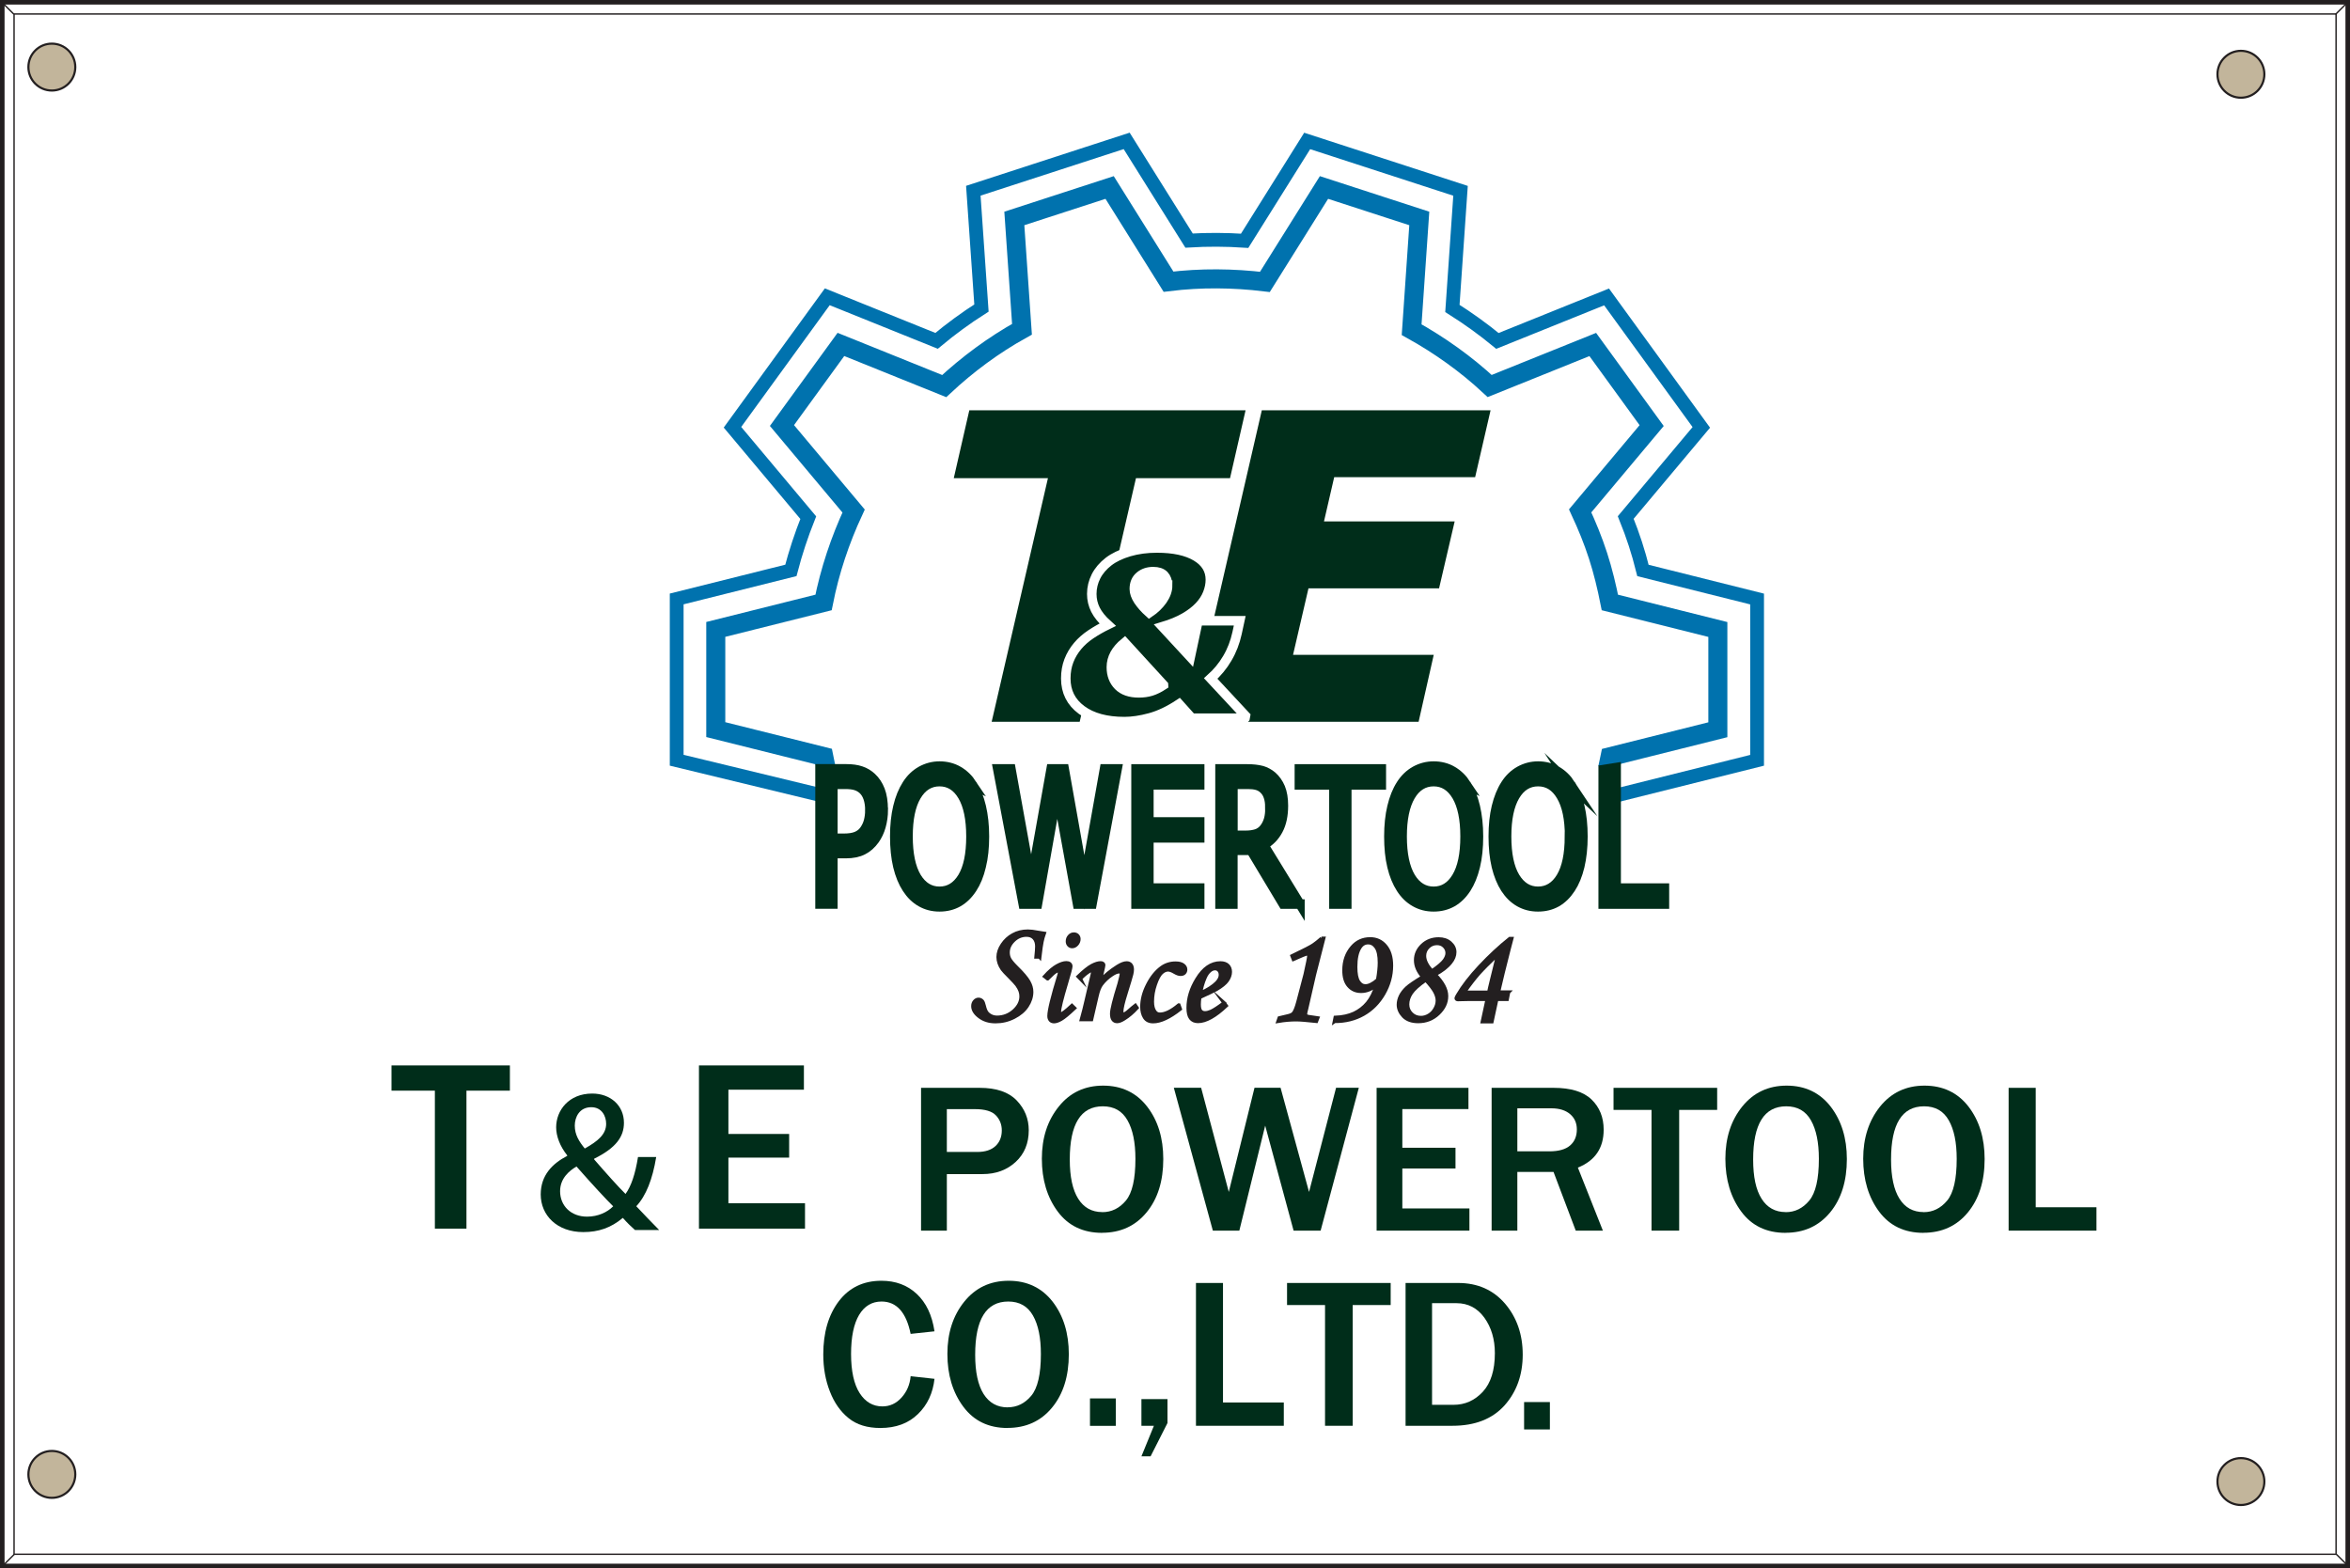 <?xml version="1.0" encoding="UTF-8"?><svg id="_レイヤー_2" xmlns="http://www.w3.org/2000/svg" width="340.82" height="227.44" viewBox="0 0 340.82 227.44"><rect x="0" y="0" width="340.82" height="227.44" fill="#808080" stroke="none"/><defs><style>.cls-1{stroke:#002d1a;}.cls-1,.cls-2,.cls-3,.cls-4,.cls-5,.cls-6,.cls-7,.cls-8{fill:none;stroke-miterlimit:10;}.cls-1,.cls-8{stroke-width:1.38px;}.cls-2{stroke-width:.31px;}.cls-2,.cls-3,.cls-5,.cls-6{stroke:#231f20;}.cls-3{stroke-width:.66px;}.cls-9{fill:#c2b59b;}.cls-9,.cls-10,.cls-11,.cls-12{stroke-width:0px;}.cls-4{stroke-width:2.76px;}.cls-4,.cls-7{stroke:#0072ae;}.cls-5{stroke-width:.2px;}.cls-10{fill:#002d1a;}.cls-6{stroke-width:.5px;}.cls-11{fill:#231f20;}.cls-12{fill:#fff;}.cls-7{stroke-width:2px;}.cls-8{stroke:#fff;}</style></defs><g id="_レイヤー_1-2"><rect class="cls-12" x=".33" y=".33" width="340.16" height="226.78"/><rect class="cls-3" x=".33" y=".33" width="340.16" height="226.77"/><path class="cls-9" d="M10.92,9.73c0,1.88-1.52,3.4-3.4,3.4s-3.4-1.52-3.4-3.4,1.52-3.4,3.4-3.4,3.4,1.52,3.4,3.4"/><path class="cls-2" d="M10.92,9.73c0,1.88-1.52,3.4-3.4,3.4s-3.4-1.52-3.4-3.4,1.52-3.4,3.4-3.4,3.4,1.52,3.4,3.4Z"/><path class="cls-9" d="M328.4,10.77c0,1.88-1.52,3.4-3.4,3.4s-3.4-1.52-3.4-3.4,1.52-3.4,3.4-3.4,3.4,1.52,3.4,3.4"/><path class="cls-2" d="M328.4,10.77c0,1.88-1.52,3.4-3.4,3.4s-3.4-1.52-3.4-3.4,1.52-3.4,3.4-3.4,3.4,1.52,3.4,3.4Z"/><path class="cls-9" d="M10.92,213.82c0,1.88-1.52,3.4-3.4,3.4s-3.4-1.52-3.4-3.4,1.52-3.4,3.4-3.4,3.4,1.52,3.4,3.4"/><path class="cls-2" d="M10.92,213.82c0,1.88-1.52,3.4-3.4,3.4s-3.4-1.52-3.4-3.4,1.52-3.4,3.4-3.4,3.4,1.52,3.4,3.4Z"/><path class="cls-9" d="M328.4,214.86c0,1.88-1.52,3.4-3.4,3.4s-3.4-1.52-3.4-3.4,1.52-3.4,3.4-3.4,3.4,1.52,3.4,3.4"/><path class="cls-2" d="M328.4,214.86c0,1.88-1.52,3.4-3.4,3.4s-3.4-1.52-3.4-3.4,1.52-3.4,3.4-3.4,3.4,1.52,3.4,3.4Z"/><rect class="cls-5" x="2.04" y="2.03" width="336.76" height="223.37"/><line class="cls-5" x1="2.02" y1="2.07" x2=".5" y2=".55"/><line class="cls-5" x1="2.08" y1="225.4" x2=".56" y2="226.92"/><line class="cls-5" x1="338.72" y1="2.09" x2="340.24" y2=".57"/><line class="cls-5" x1="338.81" y1="225.37" x2="340.33" y2="226.89"/><path class="cls-10" d="M132.07,199.58l3.46.38c-.23,2.07-1.02,3.78-2.41,5.12-1.38,1.34-3.19,2.01-5.44,2.01-1.89,0-3.43-.47-4.6-1.42-1.18-.95-2.09-2.24-2.72-3.87-.64-1.63-.96-3.42-.96-5.38,0-3.16.75-5.73,2.25-7.71,1.5-1.97,3.56-2.97,6.18-2.97,2.05,0,3.76.63,5.12,1.9,1.36,1.27,2.23,3.07,2.58,5.43l-3.46.37c-.64-3.13-2.05-4.69-4.22-4.69-1.39,0-2.48.65-3.26,1.95-.77,1.3-1.16,3.19-1.16,5.66s.42,4.4,1.25,5.68c.82,1.28,1.93,1.92,3.29,1.92,1.09,0,2.02-.43,2.79-1.29.77-.86,1.2-1.88,1.31-3.08"/><path class="cls-10" d="M146.12,207.09c-2.75,0-4.89-1.03-6.42-3.1-1.53-2.06-2.3-4.61-2.3-7.64s.81-5.54,2.44-7.57c1.63-2.03,3.78-3.04,6.45-3.04s4.81,1.02,6.38,3.04c1.56,2.03,2.34,4.57,2.34,7.61,0,3.2-.81,5.78-2.43,7.74-1.62,1.97-3.78,2.95-6.46,2.95M146.15,204.09c1.34,0,2.48-.56,3.41-1.67.93-1.11,1.4-3.13,1.4-6.05,0-2.38-.38-4.24-1.15-5.59-.77-1.35-1.96-2.03-3.58-2.03-3.2,0-4.8,2.58-4.8,7.73,0,2.5.41,4.39,1.22,5.68.82,1.29,1.98,1.94,3.5,1.94Z"/><rect class="cls-10" x="158.08" y="202.8" width="3.75" height="3.98"/><polyline class="cls-10" points="169.32 202.9 169.32 206.37 166.87 211.2 165.54 211.2 167.35 206.77 165.54 206.77 165.54 202.9 169.32 202.9"/><polyline class="cls-10" points="186.19 206.77 173.45 206.77 173.45 186.06 177.37 186.06 177.37 203.39 186.19 203.39 186.19 206.77"/><polyline class="cls-10" points="196.18 206.77 192.17 206.77 192.17 189.26 186.66 189.26 186.66 186.06 201.69 186.06 201.69 189.26 196.18 189.26 196.18 206.77"/><path class="cls-10" d="M203.85,206.77v-20.71h7.63c2.82,0,5.09,1.01,6.8,3,1.7,2,2.56,4.46,2.56,7.39s-.88,5.39-2.63,7.36c-1.77,1.97-4.29,2.96-7.56,2.96h-6.8M207.69,203.73h3.11c1.67,0,3.08-.63,4.25-1.89,1.16-1.26,1.75-3.12,1.75-5.6,0-2.02-.51-3.73-1.52-5.14-1.02-1.4-2.36-2.11-4.04-2.11h-3.55v14.73Z"/><rect class="cls-10" x="221.04" y="203.33" width="3.74" height="3.97"/><polyline class="cls-10" points="67.65 178.18 63.07 178.18 63.07 158.17 56.78 158.17 56.78 154.51 73.95 154.51 73.95 158.17 67.65 158.17 67.65 178.18"/><polyline class="cls-10" points="116.75 178.18 101.37 178.18 101.37 154.51 116.59 154.51 116.59 158.03 105.64 158.03 105.64 164.45 114.45 164.45 114.45 167.88 105.64 167.88 105.64 174.5 116.75 174.5 116.75 178.18"/><path class="cls-10" d="M137.32,178.47h-3.74v-20.71h8.49c2.42,0,4.21.61,5.38,1.83,1.17,1.22,1.75,2.66,1.75,4.32,0,1.89-.63,3.43-1.9,4.6-1.27,1.17-2.87,1.76-4.81,1.76h-5.17v8.21M137.32,167.06h4.41c1.16,0,2.04-.29,2.65-.86.6-.56.91-1.32.91-2.26,0-.85-.28-1.58-.85-2.18-.56-.6-1.58-.91-3.04-.91h-4.08v6.21Z"/><path class="cls-10" d="M159.83,178.79c-2.75,0-4.9-1.03-6.43-3.09-1.53-2.06-2.3-4.62-2.3-7.65s.81-5.54,2.45-7.57c1.61-2.02,3.77-3.04,6.44-3.04s4.82,1.02,6.38,3.04c1.57,2.03,2.34,4.57,2.34,7.61,0,3.2-.81,5.78-2.43,7.74-1.62,1.97-3.78,2.95-6.45,2.95M159.86,175.79c1.35,0,2.49-.56,3.42-1.67.93-1.11,1.39-3.13,1.39-6.06,0-2.38-.38-4.24-1.15-5.59-.77-1.36-1.96-2.03-3.58-2.03-3.19,0-4.79,2.57-4.79,7.72,0,2.5.41,4.39,1.22,5.68.81,1.29,1.98,1.94,3.49,1.94Z"/><polyline class="cls-10" points="197.07 157.75 191.53 178.47 187.61 178.47 183.49 163.24 179.74 178.47 175.9 178.47 170.24 157.75 174.2 157.75 178.21 172.86 181.94 157.75 185.72 157.75 189.85 172.86 193.77 157.75 197.07 157.75"/><polyline class="cls-10" points="213.11 178.47 199.65 178.47 199.65 157.76 212.97 157.76 212.97 160.84 203.38 160.84 203.38 166.45 211.09 166.45 211.09 169.46 203.38 169.46 203.38 175.25 213.11 175.25 213.11 178.47"/><path class="cls-10" d="M232.47,178.47h-3.94l-3.22-8.51h-5.25v8.51h-3.73v-20.71h8.98c2.5,0,4.33.56,5.51,1.69,1.17,1.13,1.76,2.59,1.76,4.38,0,2.66-1.24,4.49-3.74,5.5l3.63,9.15M220.06,166.97h4.64c1.35,0,2.35-.28,3.01-.85.65-.56.98-1.34.98-2.33,0-.91-.32-1.65-.97-2.21-.65-.56-1.56-.85-2.72-.85h-4.94v6.24Z"/><polyline class="cls-10" points="243.53 178.47 239.52 178.47 239.52 160.96 234.01 160.96 234.01 157.76 249.04 157.76 249.04 160.96 243.53 160.96 243.53 178.47"/><path class="cls-10" d="M258.95,178.79c-2.75,0-4.9-1.03-6.42-3.09-1.53-2.06-2.3-4.62-2.3-7.65s.81-5.54,2.44-7.57c1.63-2.02,3.78-3.04,6.45-3.04s4.81,1.02,6.38,3.04c1.56,2.03,2.35,4.57,2.35,7.61,0,3.2-.81,5.78-2.43,7.74-1.63,1.97-3.78,2.95-6.46,2.95M258.98,175.79c1.35,0,2.48-.56,3.41-1.67.93-1.11,1.4-3.13,1.4-6.06,0-2.38-.38-4.24-1.15-5.59-.77-1.36-1.97-2.03-3.58-2.03-3.2,0-4.8,2.57-4.8,7.72,0,2.5.4,4.39,1.22,5.68.81,1.29,1.98,1.94,3.5,1.94Z"/><path class="cls-10" d="M278.95,178.79c-2.75,0-4.9-1.03-6.43-3.09-1.53-2.06-2.3-4.62-2.3-7.65s.82-5.54,2.44-7.57c1.63-2.02,3.78-3.04,6.45-3.04s4.82,1.02,6.38,3.04c1.56,2.03,2.34,4.57,2.34,7.61,0,3.2-.82,5.78-2.43,7.74-1.62,1.97-3.78,2.95-6.46,2.95M278.98,175.79c1.34,0,2.48-.56,3.41-1.67.93-1.11,1.39-3.13,1.39-6.06,0-2.38-.38-4.24-1.15-5.59-.77-1.36-1.96-2.03-3.58-2.03-3.2,0-4.79,2.57-4.79,7.72,0,2.5.41,4.39,1.22,5.68.81,1.29,1.98,1.94,3.5,1.94Z"/><polyline class="cls-10" points="304.05 178.47 291.31 178.47 291.31 157.76 295.24 157.76 295.24 175.08 304.05 175.08 304.05 178.47"/><path class="cls-10" d="M92.08,178.37c-.56-.5-1.1-1.01-1.75-1.75-1.73,1.45-3.53,2.06-5.74,2.06-3.81,0-6.17-2.44-6.17-5.46,0-2.77,1.68-4.47,3.84-5.59v-.08c-1.04-1.3-1.6-2.77-1.6-4.06,0-2.46,1.83-4.9,5.23-4.9,2.67,0,4.6,1.75,4.6,4.24,0,2-1.12,3.63-4.32,5.21v.1c1.7,1.96,3.51,3.99,4.55,5.01.81-1.12,1.4-2.82,1.81-5.36h2.64c-.53,3.23-1.48,5.64-2.89,7.14,1.09,1.15,2.21,2.34,3.32,3.45h-3.5M88.93,174.94c-.94-.91-3.15-3.3-5.32-5.77-.99.58-2.38,1.68-2.38,3.58,0,2.11,1.57,3.69,3.91,3.69,1.6,0,2.94-.64,3.79-1.5ZM83.36,163.23c0,1.35.63,2.31,1.45,3.33,1.91-1.07,3.1-2.06,3.1-3.58,0-1.12-.63-2.41-2.16-2.41-1.72,0-2.39,1.45-2.39,2.67Z"/><polygon class="cls-1" points="177.84 68.66 164.2 68.66 156.04 103.98 144.69 103.98 152.85 68.66 139.19 68.66 141.13 60.19 179.78 60.19 177.84 68.66"/><polygon class="cls-1" points="215.31 60.19 213.39 68.51 192.95 68.51 191.15 76.31 210.1 76.31 208.16 84.63 189.22 84.63 186.66 95.66 207.07 95.66 205.19 103.98 173.45 103.98 183.55 60.19 215.31 60.19"/><polyline class="cls-10" points="177.84 68.66 164.2 68.66 156.04 103.98 144.69 103.98 152.85 68.66 139.19 68.66 141.13 60.19 179.78 60.19 177.84 68.66"/><polyline class="cls-10" points="215.31 60.19 213.39 68.51 192.95 68.51 191.15 76.31 210.1 76.31 208.16 84.63 189.22 84.63 186.66 95.66 207.07 95.66 205.19 103.98 173.45 103.98 183.55 60.19 215.31 60.19"/><path class="cls-10" d="M180.56,104.15h-7.72l-1.84-2.05c-1.45.96-2.86,1.63-4.22,2-1.36.37-2.6.55-3.7.55-2.62,0-4.69-.56-6.22-1.69-1.53-1.13-2.29-2.65-2.29-4.57,0-.93.15-1.79.45-2.57.3-.78.73-1.5,1.28-2.15.53-.63,1.17-1.19,1.92-1.69.75-.5,1.56-.96,2.42-1.38-.82-.74-1.4-1.46-1.76-2.17-.36-.72-.54-1.48-.54-2.29,0-.91.21-1.76.62-2.57.41-.8,1.02-1.51,1.82-2.13.77-.59,1.76-1.07,2.98-1.43,1.22-.36,2.56-.54,4.03-.54,2.41,0,4.31.41,5.68,1.22,1.37.82,2.06,1.94,2.06,3.38,0,.65-.14,1.32-.4,2-.27.68-.68,1.3-1.22,1.87-.56.59-1.26,1.13-2.13,1.63-.87.5-1.93.94-3.2,1.32l4.04,4.37,1.12-5.24h6.05l-.39,1.8c-.29,1.33-.76,2.55-1.42,3.66-.65,1.11-1.46,2.08-2.4,2.92l5.04,5.41-.06.33M168.74,99.34l-5.63-6.15c-.63.52-1.11,1.07-1.44,1.67-.32.59-.49,1.22-.49,1.9,0,1.1.34,2,1.02,2.69.68.68,1.66,1.03,2.95,1.03.66,0,1.26-.08,1.81-.25.54-.17,1.14-.46,1.78-.88ZM169.33,84.89c0-.62-.17-1.1-.51-1.46-.34-.35-.86-.53-1.57-.53-.78,0-1.43.22-1.95.66-.53.44-.79,1.06-.79,1.86,0,.52.2,1.07.58,1.66.39.58.91,1.18,1.59,1.79.79-.53,1.43-1.15,1.92-1.85.49-.71.74-1.41.74-2.13Z"/><path class="cls-8" d="M169.33,84.89c0-.62-.17-1.1-.51-1.46-.34-.35-.86-.53-1.57-.53-.78,0-1.43.22-1.95.66-.53.44-.79,1.06-.79,1.86,0,.52.2,1.07.58,1.66.39.58.91,1.18,1.59,1.79.79-.53,1.43-1.15,1.92-1.85.49-.71.74-1.41.74-2.13Z"/><path class="cls-8" d="M168.74,99.34l-5.63-6.15c-.63.52-1.11,1.07-1.44,1.67-.32.59-.49,1.22-.49,1.9,0,1.1.34,2,1.02,2.69.68.68,1.66,1.03,2.95,1.03.66,0,1.26-.08,1.81-.25.55-.17,1.14-.46,1.78-.88Z"/><path class="cls-8" d="M180.56,104.15h-7.72l-1.84-2.05c-1.45.96-2.86,1.63-4.22,2-1.36.37-2.6.55-3.7.55-2.62,0-4.69-.56-6.22-1.69-1.53-1.13-2.29-2.65-2.29-4.57,0-.93.15-1.79.45-2.57.3-.78.73-1.5,1.28-2.15.53-.63,1.17-1.19,1.92-1.69.75-.5,1.56-.96,2.42-1.38-.82-.74-1.4-1.46-1.76-2.17-.36-.72-.54-1.48-.54-2.29,0-.91.21-1.76.62-2.57.41-.8,1.02-1.51,1.82-2.13.77-.59,1.76-1.07,2.98-1.43,1.22-.36,2.56-.54,4.04-.54,2.41,0,4.3.41,5.68,1.23,1.37.82,2.06,1.94,2.06,3.37,0,.65-.13,1.31-.4,2-.27.68-.68,1.3-1.22,1.87-.56.59-1.26,1.13-2.13,1.63-.87.5-1.93.94-3.2,1.32l4.04,4.37,1.12-5.24h6.05l-.39,1.8c-.29,1.33-.76,2.55-1.42,3.66-.65,1.11-1.46,2.08-2.4,2.92l5.04,5.41-.06.33Z"/><path class="cls-7" d="M119.79,115.49l-21.65-5.24v-23.39l16.56-4.14c.67-2.57,1.51-5.12,2.52-7.65l-10.99-13.11,13.75-18.92,15.85,6.39c2.09-1.74,4.26-3.33,6.51-4.76l-1.18-17.01,22.24-7.23,9.05,14.46c2.65-.16,5.35-.15,8.06.03l9.07-14.48,22.24,7.23-1.18,17.06c2.3,1.45,4.48,3.02,6.53,4.71l15.83-6.38,13.74,18.92-10.96,13.07c.53,1.31.99,2.57,1.39,3.8.4,1.23.77,2.51,1.11,3.88l16.55,4.14v23.39s-20.96,5.23-20.96,5.23"/><path class="cls-4" d="M232.05,111.38h1.11c.12-.55.24-1.1.35-1.64l15.63-3.91v-14.54s-15.66-3.92-15.66-3.92c-.45-2.26-.99-4.53-1.72-6.78-.73-2.26-1.62-4.41-2.59-6.5l10.37-12.37-8.54-11.76-14.95,6.02c-3.43-3.19-7.25-5.91-11.32-8.17l1.11-16.13-13.82-4.49-8.57,13.69c-4.59-.55-9.26-.61-13.98-.03l-8.54-13.66-13.82,4.49,1.11,16.07c-4.15,2.3-7.91,5.1-11.28,8.24l-14.98-6.04-8.55,11.76,10.39,12.4c-1.96,4.22-3.45,8.66-4.36,13.26l-15.63,3.91v14.53l15.66,3.91c.11.55.22,1.1.34,1.65"/><path class="cls-1" d="M126.16,117.49c0-.67-.09-1.26-.26-1.76-.17-.5-.42-.91-.77-1.23-.3-.27-.64-.46-1.03-.58-.39-.12-.88-.18-1.46-.18h-1.85v7.83h1.57c.76,0,1.37-.09,1.84-.28.47-.19.86-.49,1.15-.9.29-.42.5-.86.62-1.33.12-.46.19-.99.19-1.57Z"/><path class="cls-1" d="M184.17,117.02c0-.56-.07-1.06-.22-1.49-.14-.44-.37-.8-.69-1.1-.27-.25-.59-.44-.96-.54-.37-.1-.8-.15-1.3-.15h-2.19v7.4h1.88c.59,0,1.11-.08,1.55-.22.44-.15.81-.41,1.12-.81.28-.37.49-.79.63-1.27.14-.48.2-1.09.2-1.82Z"/><path class="cls-1" d="M140.82,121.31c0-2.54-.41-4.51-1.22-5.88-.81-1.38-1.93-2.08-3.34-2.08s-2.54.7-3.35,2.08c-.82,1.38-1.22,3.34-1.22,5.88s.42,4.54,1.24,5.91c.83,1.36,1.94,2.04,3.33,2.04s2.5-.68,3.33-2.04c.82-1.36,1.23-3.34,1.23-5.91Z"/><path class="cls-1" d="M212.48,121.31c0-2.54-.41-4.51-1.22-5.88-.82-1.38-1.93-2.08-3.34-2.08s-2.54.7-3.35,2.08c-.81,1.38-1.22,3.34-1.22,5.88s.42,4.54,1.24,5.91c.83,1.36,1.94,2.04,3.33,2.04s2.5-.68,3.32-2.04c.83-1.36,1.24-3.34,1.24-5.91Z"/><path class="cls-1" d="M227.8,113.76c.57.87,1.01,1.95,1.32,3.22.3,1.27.45,2.71.45,4.33s-.16,3.07-.46,4.34c-.31,1.28-.75,2.34-1.31,3.19-.58.89-1.26,1.55-2.04,2-.79.44-1.68.67-2.7.67s-1.88-.23-2.69-.68c-.8-.45-1.48-1.12-2.05-1.99-.56-.87-.99-1.93-1.3-3.19-.3-1.27-.45-2.71-.45-4.34s.15-3.03.45-4.29c.31-1.27.74-2.35,1.32-3.25.55-.86,1.24-1.52,2.06-1.98.82-.45,1.71-.69,2.67-.69s1.9.23,2.7.7c.8.46,1.48,1.12,2.04,1.97Z"/><path class="cls-1" d="M128.1,117.43c0,.86-.12,1.67-.33,2.41-.21.74-.52,1.38-.91,1.93-.48.67-1.05,1.18-1.71,1.51-.66.34-1.49.51-2.49.51h-1.87v7.31h-1.86v-19.6h3.8c.84,0,1.55.1,2.13.3.59.19,1.1.51,1.55.92.54.5.95,1.12,1.24,1.87.29.75.44,1.69.44,2.83Z"/><path class="cls-1" d="M141,113.76c.57.87,1.01,1.95,1.31,3.22.3,1.27.46,2.71.46,4.33s-.15,3.07-.47,4.34c-.3,1.28-.74,2.34-1.3,3.19-.58.89-1.26,1.55-2.05,2-.78.44-1.68.67-2.69.67s-1.88-.23-2.68-.68c-.8-.45-1.49-1.12-2.05-1.99-.57-.87-1-1.93-1.31-3.19-.3-1.27-.45-2.71-.45-4.34s.15-3.03.45-4.29c.3-1.27.74-2.35,1.32-3.25.55-.86,1.24-1.52,2.06-1.98.82-.45,1.71-.69,2.67-.69s1.91.23,2.71.7c.8.46,1.48,1.12,2.04,1.97Z"/><polygon class="cls-1" points="162.02 111.51 158.37 131.11 156.28 131.11 153.33 114.84 150.46 131.11 148.4 131.11 144.7 111.51 146.61 111.51 149.55 127.8 152.45 111.51 154.34 111.51 157.26 127.96 160.19 111.51 162.02 111.51"/><polygon class="cls-1" points="173.99 131.11 164.76 131.11 164.76 111.51 173.99 111.51 173.99 113.82 166.62 113.82 166.62 119.2 173.99 119.2 173.99 121.51 166.62 121.51 166.62 128.79 173.99 128.79 173.99 131.11"/><path class="cls-1" d="M188.53,131.11h-2.42l-4.68-7.8h-2.63v7.8h-1.86v-19.6h3.92c.85,0,1.55.08,2.12.23.56.16,1.07.43,1.53.82.5.44.9,1.01,1.19,1.69.28.68.43,1.54.43,2.59,0,1.41-.25,2.6-.76,3.54-.51.95-1.21,1.67-2.1,2.15l5.26,8.58Z"/><polygon class="cls-1" points="200.33 113.83 195.32 113.83 195.32 131.11 193.46 131.11 193.46 113.83 188.45 113.83 188.45 111.51 200.33 111.51 200.33 113.83"/><path class="cls-1" d="M212.65,113.76c.57.87,1.01,1.95,1.31,3.22.3,1.27.46,2.71.46,4.33s-.15,3.07-.46,4.34c-.31,1.28-.75,2.34-1.3,3.19-.58.89-1.26,1.55-2.05,2-.79.44-1.68.67-2.69.67s-1.88-.23-2.68-.68c-.81-.45-1.5-1.12-2.06-1.99-.56-.87-1-1.93-1.3-3.19-.31-1.27-.45-2.71-.45-4.34s.15-3.03.45-4.29c.3-1.27.73-2.35,1.31-3.25.55-.86,1.24-1.52,2.06-1.98.82-.45,1.71-.69,2.68-.69s1.91.23,2.7.7c.8.46,1.48,1.12,2.04,1.97Z"/><path class="cls-1" d="M227.64,121.31c0-2.54-.41-4.51-1.23-5.88-.81-1.38-1.92-2.08-3.34-2.08s-2.54.7-3.35,2.08c-.81,1.38-1.22,3.34-1.22,5.88s.41,4.54,1.24,5.91c.83,1.36,1.94,2.04,3.32,2.04s2.51-.68,3.33-2.04c.82-1.36,1.23-3.34,1.23-5.91Z"/><polygon class="cls-1" points="241.39 131.11 232.51 131.11 232.51 111.61 234.39 111.31 234.39 128.79 241.39 128.79 241.39 131.11"/><path class="cls-10" d="M128.1,117.43c0,.87-.11,1.67-.33,2.41-.22.74-.52,1.38-.91,1.93-.48.67-1.05,1.18-1.71,1.51-.66.34-1.49.51-2.49.51h-1.87v7.31h-1.86v-19.6h3.8c.84,0,1.55.1,2.13.3.59.2,1.1.51,1.55.92.54.5.95,1.12,1.24,1.87.29.75.44,1.69.44,2.83M126.16,117.49c0-.67-.09-1.26-.26-1.76-.17-.5-.42-.91-.77-1.23-.3-.27-.64-.46-1.03-.58-.39-.12-.88-.18-1.46-.18h-1.85v7.83h1.57c.76,0,1.37-.09,1.84-.28.47-.19.86-.49,1.15-.9.29-.42.5-.86.62-1.33.12-.46.19-.99.19-1.57Z"/><path class="cls-10" d="M140.99,113.76c.57.87,1.01,1.95,1.31,3.22.3,1.27.46,2.71.46,4.33s-.15,3.07-.47,4.34c-.3,1.28-.74,2.34-1.3,3.19-.58.89-1.26,1.55-2.05,2-.78.45-1.68.67-2.69.67s-1.88-.22-2.68-.68c-.81-.45-1.49-1.12-2.06-1.99s-1-1.93-1.3-3.19c-.3-1.27-.45-2.71-.45-4.34s.15-3.03.45-4.3c.3-1.27.74-2.35,1.32-3.25.55-.86,1.24-1.52,2.06-1.98.82-.45,1.71-.69,2.67-.69s1.91.23,2.7.7c.8.46,1.48,1.12,2.04,1.97M140.82,121.31c0-2.54-.41-4.51-1.22-5.88-.81-1.38-1.93-2.08-3.34-2.08s-2.54.7-3.35,2.08c-.82,1.38-1.22,3.34-1.22,5.88s.42,4.54,1.24,5.91c.83,1.36,1.94,2.04,3.33,2.04s2.5-.68,3.33-2.04c.82-1.36,1.23-3.34,1.23-5.91Z"/><polyline class="cls-10" points="162.02 111.51 158.37 131.11 156.28 131.11 153.33 114.84 150.46 131.11 148.4 131.11 144.7 111.51 146.61 111.51 149.55 127.8 152.45 111.51 154.34 111.51 157.26 127.96 160.19 111.51 162.02 111.51"/><polyline class="cls-10" points="173.99 131.11 164.76 131.11 164.76 111.51 173.99 111.51 173.99 113.82 166.62 113.82 166.62 119.19 173.99 119.19 173.99 121.51 166.62 121.51 166.62 128.79 173.99 128.79 173.99 131.11"/><path class="cls-10" d="M188.53,131.11h-2.42l-4.68-7.8h-2.63v7.8h-1.86v-19.6h3.92c.85,0,1.55.08,2.12.23.56.16,1.07.43,1.53.82.5.44.9,1.01,1.19,1.69.28.68.43,1.54.43,2.59,0,1.41-.25,2.6-.76,3.54-.51.95-1.21,1.67-2.1,2.15l5.26,8.58M184.17,117.02c0-.56-.07-1.06-.22-1.49-.14-.44-.37-.8-.69-1.1-.27-.25-.59-.44-.96-.54-.37-.1-.8-.15-1.3-.15h-2.19v7.4h1.88c.59,0,1.11-.08,1.55-.22.44-.15.81-.41,1.12-.81.28-.37.49-.79.63-1.27.14-.48.2-1.09.2-1.82Z"/><polyline class="cls-10" points="200.33 113.82 195.32 113.82 195.32 131.11 193.46 131.11 193.46 113.82 188.45 113.82 188.45 111.51 200.33 111.51 200.33 113.82"/><path class="cls-10" d="M212.64,113.76c.57.87,1.01,1.95,1.31,3.22.3,1.27.46,2.71.46,4.33s-.15,3.07-.46,4.34c-.31,1.28-.75,2.34-1.3,3.19-.58.89-1.26,1.55-2.05,2-.79.45-1.68.67-2.69.67s-1.88-.22-2.68-.68c-.81-.45-1.5-1.12-2.06-1.99-.56-.87-1-1.93-1.3-3.19-.31-1.27-.46-2.71-.46-4.34s.15-3.03.45-4.3c.3-1.27.73-2.35,1.31-3.25.56-.86,1.24-1.52,2.06-1.98.82-.45,1.71-.69,2.68-.69s1.91.23,2.7.7c.8.46,1.48,1.12,2.04,1.97M212.48,121.31c0-2.54-.41-4.51-1.22-5.88-.82-1.38-1.93-2.08-3.34-2.08s-2.54.7-3.35,2.08c-.81,1.38-1.22,3.34-1.22,5.88s.42,4.54,1.24,5.91c.83,1.36,1.94,2.04,3.33,2.04s2.5-.68,3.32-2.04c.83-1.36,1.24-3.34,1.24-5.91Z"/><path class="cls-10" d="M227.8,113.76c.57.87,1.01,1.95,1.32,3.22.3,1.27.45,2.71.45,4.33s-.16,3.07-.46,4.34c-.31,1.28-.75,2.34-1.31,3.19-.58.89-1.26,1.55-2.04,2-.79.45-1.69.67-2.7.67s-1.88-.22-2.69-.68c-.8-.45-1.48-1.12-2.05-1.99-.56-.87-.99-1.93-1.3-3.19-.3-1.27-.45-2.71-.45-4.34s.15-3.03.45-4.3c.31-1.27.74-2.35,1.32-3.25.55-.86,1.24-1.52,2.05-1.98.82-.45,1.71-.69,2.67-.69s1.9.23,2.7.7c.8.46,1.48,1.12,2.04,1.97M227.64,121.31c0-2.54-.41-4.51-1.23-5.88-.81-1.38-1.92-2.08-3.34-2.08s-2.54.7-3.35,2.08c-.81,1.38-1.22,3.34-1.22,5.88s.41,4.54,1.24,5.91c.83,1.36,1.94,2.04,3.32,2.04s2.51-.68,3.33-2.04c.82-1.36,1.23-3.34,1.23-5.91Z"/><polyline class="cls-10" points="241.39 131.11 232.53 131.11 232.53 111.51 234.39 111.51 234.39 128.79 241.39 128.79 241.39 131.11"/><path class="cls-11" d="M150.77,138.78h-.51c.07-.68.11-1.2.11-1.55,0-.5-.14-.9-.4-1.19-.27-.29-.63-.43-1.1-.43-.71,0-1.34.26-1.87.78-.53.52-.8,1.1-.8,1.74,0,.35.07.66.22.94.15.28.47.67.97,1.17.92.9,1.51,1.6,1.8,2.11.29.51.43,1,.43,1.49,0,.71-.22,1.39-.65,2.05-.43.66-1.07,1.2-1.91,1.63-.84.43-1.73.64-2.67.64s-1.71-.24-2.34-.72c-.64-.48-.95-.99-.95-1.52,0-.29.08-.52.25-.71.17-.19.36-.28.57-.28s.4.09.55.26c.09.1.18.34.27.7.1.44.23.76.38.96.15.2.36.36.62.49.26.13.55.19.87.19.93,0,1.74-.32,2.44-.94.69-.63,1.04-1.32,1.04-2.09,0-.26-.04-.52-.13-.78-.09-.26-.25-.55-.48-.88-.16-.22-.53-.61-1.08-1.17-.55-.55-.9-.92-1.04-1.12-.2-.29-.35-.59-.45-.88-.1-.3-.15-.59-.15-.88,0-.59.2-1.19.6-1.79.4-.6.91-1.08,1.55-1.43.63-.35,1.35-.53,2.16-.53.4,0,.9.06,1.49.18.34.07.63.12.88.15-.15.42-.25.82-.33,1.2-.08.37-.19,1.12-.32,2.23"/><path class="cls-6" d="M150.77,138.78h-.51c.07-.68.11-1.2.11-1.55,0-.5-.14-.9-.4-1.19-.27-.29-.63-.43-1.1-.43-.71,0-1.34.26-1.87.78-.53.52-.8,1.1-.8,1.74,0,.35.07.66.22.94.15.28.47.67.97,1.17.92.9,1.51,1.6,1.8,2.11.29.51.43,1,.43,1.49,0,.71-.22,1.39-.65,2.05-.43.66-1.07,1.2-1.91,1.63-.84.43-1.73.64-2.67.64s-1.71-.24-2.34-.72c-.64-.48-.95-.99-.95-1.52,0-.29.08-.52.25-.71.17-.19.36-.28.57-.28s.4.09.55.26c.09.1.18.34.27.7.1.44.23.76.38.96.15.2.36.36.62.49.26.13.55.19.87.19.93,0,1.74-.32,2.44-.94.69-.63,1.04-1.32,1.04-2.09,0-.26-.04-.52-.13-.78-.09-.26-.25-.55-.48-.88-.16-.22-.53-.61-1.08-1.17-.55-.55-.9-.92-1.04-1.12-.2-.29-.35-.59-.45-.88-.1-.3-.15-.59-.15-.88,0-.59.2-1.19.6-1.79.4-.6.91-1.08,1.55-1.43.63-.35,1.35-.53,2.16-.53.4,0,.9.06,1.49.18.34.07.63.12.88.15-.15.42-.25.82-.33,1.2-.08.37-.19,1.12-.32,2.23Z"/><path class="cls-11" d="M151.93,141.94l-.43-.33c.65-.72,1.24-1.23,1.78-1.53.54-.3.99-.45,1.37-.45.21,0,.37.04.48.14.11.09.17.22.17.37,0,.19-.21.99-.63,2.4-.69,2.31-1.03,3.7-1.03,4.18,0,.09.02.17.07.23.05.06.09.09.15.09.21,0,.74-.4,1.6-1.21l.38.37c-.89.84-1.54,1.38-1.95,1.61-.41.23-.75.35-1.01.35-.23,0-.41-.07-.54-.21-.13-.15-.2-.34-.2-.6,0-.81.49-2.8,1.46-5.97.04-.15.07-.28.07-.4,0-.13-.06-.2-.18-.2-.13,0-.28.05-.44.16-.17.1-.54.43-1.11,1M155.77,135.47c.2,0,.37.07.5.2.13.14.2.31.2.51,0,.28-.1.54-.3.76-.2.22-.42.33-.67.33-.2,0-.36-.07-.49-.21-.13-.14-.2-.32-.2-.54,0-.29.09-.54.28-.75.19-.21.41-.31.67-.31Z"/><path class="cls-6" d="M155.77,135.47c.2,0,.37.07.5.2.13.14.2.31.2.51,0,.28-.1.54-.3.76-.2.22-.42.33-.67.33-.2,0-.36-.07-.49-.21-.13-.14-.2-.32-.2-.54,0-.29.09-.54.28-.75.19-.21.41-.31.67-.31Z"/><path class="cls-6" d="M151.93,141.94l-.43-.33c.65-.72,1.24-1.23,1.78-1.53.54-.3.99-.45,1.37-.45.21,0,.37.04.48.14.11.09.17.21.17.37,0,.19-.21.99-.63,2.4-.69,2.31-1.03,3.7-1.03,4.18,0,.09.02.17.07.23.04.06.09.09.15.09.21,0,.74-.4,1.6-1.21l.38.37c-.89.84-1.54,1.38-1.95,1.61-.41.23-.75.35-1.01.35-.23,0-.41-.07-.54-.21-.13-.15-.2-.34-.2-.6,0-.81.49-2.8,1.46-5.97.04-.15.07-.28.07-.4,0-.13-.06-.2-.18-.2-.13,0-.28.05-.44.16-.17.1-.54.43-1.11,1Z"/><path class="cls-11" d="M156.7,141.96l-.33-.34c.83-.8,1.5-1.33,1.99-1.59.49-.26.92-.39,1.27-.39.14,0,.24.03.32.09.08.06.12.13.12.21,0,.06-.02.16-.05.31l-.44,1.96c.66-.74,1.49-1.42,2.5-2.06.53-.33.97-.5,1.32-.5.25,0,.45.08.59.24.14.16.22.4.22.7,0,.2-.03.43-.09.68-.1.42-.38,1.34-.82,2.76-.42,1.33-.62,2.21-.62,2.65,0,.13.02.23.06.3.04.07.09.1.17.1.19,0,.49-.18.89-.55.29-.26.57-.5.86-.72l.24.35c-.6.66-1.22,1.19-1.87,1.59-.41.26-.75.39-1.01.39-.25,0-.44-.09-.58-.27-.14-.18-.21-.47-.21-.87,0-.58.36-2.02,1.08-4.33.22-.82.33-1.3.33-1.44,0-.2-.12-.3-.36-.3-.26,0-.6.14-1.01.41-.61.4-1.12.88-1.53,1.43-.26.35-.48.91-.65,1.68l-.79,3.41h-1.46c.27-.98.51-1.91.71-2.81l.87-3.72c.03-.15.05-.26.05-.32,0-.18-.07-.26-.2-.26-.1,0-.25.07-.45.21-.4.27-.78.6-1.13.98"/><path class="cls-6" d="M156.7,141.96l-.33-.34c.83-.8,1.5-1.33,1.99-1.59.49-.26.92-.39,1.27-.39.14,0,.24.03.32.09.08.06.12.13.12.21,0,.06-.02.16-.05.31l-.44,1.96c.66-.74,1.49-1.42,2.5-2.06.53-.33.97-.5,1.32-.5.25,0,.45.08.59.24.14.16.22.4.22.7,0,.2-.03.43-.09.68-.1.42-.38,1.34-.82,2.76-.42,1.33-.62,2.21-.62,2.65,0,.13.02.23.06.3.04.07.09.1.17.1.19,0,.49-.18.89-.55.29-.26.57-.5.86-.72l.24.35c-.6.66-1.22,1.19-1.87,1.59-.41.26-.75.39-1.01.39-.25,0-.44-.09-.58-.27-.14-.18-.21-.47-.21-.87,0-.58.36-2.02,1.08-4.33.22-.82.33-1.3.33-1.44,0-.2-.12-.3-.36-.3-.26,0-.6.14-1.01.41-.61.4-1.12.88-1.53,1.43-.26.35-.48.91-.65,1.68l-.79,3.41h-1.46c.27-.98.51-1.91.71-2.81l.87-3.72c.03-.15.05-.26.05-.32,0-.18-.07-.26-.2-.26-.1,0-.25.07-.45.21-.4.27-.78.6-1.13.98Z"/><path class="cls-11" d="M170.97,145.76l.2.57c-1.55,1.22-2.86,1.83-3.93,1.83-.57,0-.98-.2-1.24-.61-.26-.4-.39-.92-.39-1.53,0-1.03.27-2.09.82-3.17.55-1.09,1.21-1.92,1.99-2.5.61-.45,1.3-.67,2.07-.67.48,0,.85.09,1.09.27.25.18.37.4.37.66,0,.2-.07.37-.19.49-.13.13-.31.19-.55.19s-.52-.1-.88-.31c-.37-.22-.68-.33-.93-.33-.32,0-.64.14-.95.43-.31.29-.62.85-.9,1.68-.29.83-.43,1.67-.43,2.51,0,.62.12,1.1.36,1.43.18.26.42.39.74.39.76,0,1.67-.44,2.73-1.33"/><path class="cls-6" d="M170.97,145.76l.2.57c-1.55,1.22-2.86,1.83-3.93,1.83-.57,0-.98-.2-1.24-.61-.26-.4-.39-.92-.39-1.53,0-1.03.27-2.09.82-3.17.55-1.09,1.21-1.92,1.99-2.5.61-.45,1.3-.67,2.07-.67.48,0,.85.09,1.09.27.25.18.37.4.37.66,0,.2-.07.37-.19.49-.13.13-.31.19-.55.19s-.52-.1-.88-.31c-.37-.22-.68-.33-.93-.33-.32,0-.64.14-.95.43-.31.29-.62.85-.9,1.68-.29.83-.43,1.67-.43,2.51,0,.62.12,1.1.36,1.43.18.26.42.39.74.39.76,0,1.67-.44,2.73-1.33Z"/><path class="cls-11" d="M177.52,145.43l.32.43c-1.6,1.51-2.96,2.27-4.1,2.27-.46,0-.82-.16-1.06-.47-.24-.31-.36-.81-.36-1.5,0-1.39.42-2.78,1.27-4.16.95-1.57,2.09-2.35,3.41-2.35.46,0,.81.12,1.06.35.24.23.37.55.37.95s-.15.84-.44,1.25c-.29.41-.82.84-1.57,1.28-.38.21-1.19.6-2.42,1.16-.06.35-.09.68-.09,1.01,0,.46.07.78.22.97.15.18.36.27.64.27.26,0,.56-.08.88-.22.43-.2,1.06-.61,1.88-1.23M174.1,144.02c1.05-.47,1.84-.98,2.36-1.51.36-.38.54-.75.54-1.12,0-.28-.07-.5-.22-.67-.15-.17-.34-.25-.57-.25s-.48.09-.7.27c-.31.24-.57.6-.77,1.09-.3.71-.51,1.45-.63,2.19Z"/><path class="cls-6" d="M174.1,144.02c1.05-.47,1.84-.98,2.36-1.51.36-.38.54-.75.54-1.12,0-.28-.07-.5-.22-.67-.15-.17-.34-.25-.57-.25s-.48.09-.7.27c-.31.24-.57.6-.77,1.09-.3.71-.51,1.45-.63,2.19Z"/><path class="cls-6" d="M177.52,145.43l.32.43c-1.6,1.51-2.96,2.27-4.1,2.27-.46,0-.82-.16-1.06-.47-.24-.31-.36-.81-.36-1.5,0-1.39.42-2.78,1.27-4.16.95-1.57,2.09-2.35,3.41-2.35.46,0,.81.12,1.06.35.24.23.37.55.37.95s-.15.84-.44,1.25c-.29.41-.82.84-1.57,1.28-.38.21-1.19.6-2.42,1.16-.06.35-.09.68-.09,1.01,0,.46.07.78.22.97.15.18.36.27.64.27.26,0,.56-.08.88-.22.43-.2,1.06-.61,1.88-1.23Z"/><path class="cls-11" d="M191.65,136.08h.32l-1.35,5.27-1.12,4.89c-.11.41-.17.69-.17.83,0,.11.05.2.17.27.11.07.36.12.75.16.29.03.58.07.86.12l-.19.49c-1.4-.15-2.38-.23-2.93-.23-.81,0-1.68.07-2.63.23l.17-.49c.34-.09.73-.18,1.16-.27.43-.09.72-.21.88-.39.21-.23.44-.78.67-1.64l1.06-4.03c.34-1.54.52-2.41.52-2.61,0-.23-.1-.34-.28-.34-.14,0-.8.26-1.96.78l-.19-.49c1.69-.81,2.73-1.34,3.11-1.61.38-.26.77-.58,1.18-.94"/><path class="cls-6" d="M191.65,136.08h.32l-1.35,5.27-1.12,4.89c-.11.41-.17.69-.17.83,0,.11.05.2.17.27.11.07.36.12.75.16.29.03.58.07.86.12l-.19.49c-1.4-.15-2.38-.23-2.93-.23-.81,0-1.68.07-2.63.23l.17-.49c.34-.09.73-.18,1.16-.27.43-.09.72-.21.88-.39.21-.23.44-.78.67-1.64l1.06-4.03c.34-1.54.52-2.41.52-2.61,0-.23-.1-.34-.28-.34-.14,0-.8.26-1.96.78l-.19-.49c1.69-.81,2.73-1.34,3.11-1.61.38-.26.77-.58,1.18-.94Z"/><path class="cls-11" d="M193.53,148.14l.12-.59c1.08-.04,2-.25,2.75-.6.75-.36,1.4-.86,1.93-1.5.53-.64.96-1.5,1.29-2.58-.36.29-.72.52-1.09.67-.37.15-.75.22-1.13.22-.74,0-1.34-.26-1.8-.79-.46-.52-.68-1.27-.68-2.25,0-1.33.39-2.45,1.18-3.36.68-.79,1.56-1.19,2.62-1.19.9,0,1.64.34,2.21,1.02.58.68.87,1.63.87,2.85,0,1.44-.38,2.8-1.12,4.09-.75,1.29-1.73,2.28-2.95,2.97-1.22.69-2.61,1.03-4.17,1.03M199.8,142.12c.18-1.02.26-1.85.26-2.51,0-1.04-.16-1.78-.47-2.23-.31-.45-.7-.67-1.17-.67-.51,0-.91.24-1.21.72-.4.64-.6,1.57-.6,2.79,0,1.01.14,1.72.41,2.14.27.42.61.62,1.01.62.25,0,.53-.07.82-.22.29-.15.61-.36.95-.65Z"/><path class="cls-6" d="M199.8,142.12c.18-1.02.26-1.85.26-2.51,0-1.04-.16-1.78-.47-2.23-.31-.45-.7-.67-1.17-.67-.51,0-.91.24-1.21.72-.4.64-.6,1.57-.6,2.79,0,1.01.14,1.72.41,2.14.27.42.61.62,1.01.62.25,0,.53-.07.82-.22.29-.15.61-.36.95-.65Z"/><path class="cls-6" d="M193.53,148.14l.12-.59c1.08-.04,2-.25,2.75-.6.75-.36,1.4-.86,1.93-1.5.53-.64.96-1.5,1.29-2.58-.36.29-.72.52-1.09.67-.37.15-.75.22-1.13.22-.74,0-1.34-.26-1.8-.79-.46-.52-.68-1.27-.68-2.25,0-1.33.39-2.46,1.18-3.37.68-.79,1.56-1.19,2.62-1.19.9,0,1.64.34,2.21,1.02.58.68.87,1.63.87,2.85,0,1.44-.38,2.8-1.12,4.09-.75,1.29-1.73,2.28-2.95,2.97-1.22.69-2.61,1.04-4.17,1.03Z"/><path class="cls-11" d="M208.13,141.33c1.1,1.11,1.66,2.15,1.66,3.12s-.4,1.79-1.2,2.55c-.8.76-1.77,1.14-2.91,1.14-.94,0-1.65-.26-2.13-.77-.48-.51-.73-1.07-.73-1.67,0-.4.1-.82.3-1.24.2-.42.52-.83.95-1.22.33-.31,1.09-.83,2.29-1.56-.7-.79-1.04-1.6-1.04-2.42s.32-1.56.97-2.17c.65-.61,1.44-.91,2.37-.91.69,0,1.25.19,1.68.57.43.38.65.82.65,1.34s-.2,1.02-.6,1.51c-.52.65-1.27,1.23-2.25,1.74M206.77,142.12c-1.04.73-1.74,1.36-2.1,1.9-.35.53-.53,1.08-.53,1.64s.19.99.56,1.36c.37.37.83.55,1.38.55.4,0,.78-.11,1.15-.33.37-.22.67-.53.89-.93.23-.4.34-.8.34-1.21,0-.37-.11-.77-.33-1.21-.22-.43-.67-1.03-1.36-1.78ZM207.69,140.81c.91-.63,1.5-1.14,1.78-1.52.27-.38.41-.74.41-1.07,0-.38-.14-.71-.42-.99-.28-.28-.63-.41-1.06-.41-.5,0-.93.18-1.28.53-.35.35-.53.77-.53,1.27,0,.68.36,1.42,1.09,2.2Z"/><path class="cls-6" d="M207.69,140.81c.91-.63,1.5-1.14,1.78-1.52.27-.38.41-.74.41-1.07,0-.38-.14-.71-.42-.99-.28-.28-.63-.41-1.06-.41-.5,0-.93.18-1.28.53-.35.35-.53.77-.53,1.27,0,.68.36,1.42,1.09,2.2Z"/><path class="cls-6" d="M206.77,142.12c-1.04.73-1.74,1.36-2.1,1.9-.35.53-.53,1.08-.53,1.64s.19.99.56,1.36c.37.37.83.55,1.38.55.4,0,.78-.11,1.15-.33.37-.22.67-.53.89-.93.23-.4.34-.8.34-1.21,0-.37-.11-.77-.33-1.21-.22-.43-.67-1.03-1.36-1.78Z"/><path class="cls-6" d="M208.13,141.33c1.1,1.11,1.66,2.15,1.66,3.12s-.4,1.79-1.2,2.55c-.8.76-1.77,1.14-2.91,1.14-.94,0-1.65-.26-2.14-.77-.48-.51-.73-1.07-.73-1.67,0-.4.1-.82.3-1.24.2-.42.52-.83.95-1.23.33-.31,1.09-.83,2.29-1.56-.7-.79-1.04-1.6-1.04-2.42s.32-1.56.97-2.17c.64-.61,1.44-.91,2.37-.91.69,0,1.25.19,1.68.57.43.38.65.82.65,1.34s-.2,1.02-.6,1.51c-.52.65-1.27,1.23-2.25,1.74Z"/><path class="cls-11" d="M218.78,143.9l-.2,1.02h-1.51l-.7,3.25h-1.38l.7-3.25c-2.12-.01-3.46,0-4.04.03-.08,0-.14.01-.18.01-.19,0-.28-.07-.28-.21,0-.05.08-.21.23-.48.74-1.26,1.8-2.64,3.19-4.12,1.38-1.48,2.83-2.83,4.35-4.04h.28l-.41,1.57-.86,3.42-.66,2.78h1.48M215.92,143.9c.06-.33.19-.89.39-1.7l.94-3.81c-1.27,1.2-2.2,2.14-2.79,2.8-.59.67-1.29,1.57-2.09,2.71h3.55Z"/><path class="cls-6" d="M215.92,143.9c.06-.33.19-.89.39-1.7l.94-3.81c-1.27,1.2-2.2,2.14-2.79,2.8-.59.67-1.29,1.57-2.09,2.71h3.55Z"/><path class="cls-6" d="M218.78,143.9l-.2,1.02h-1.51l-.7,3.25h-1.38l.7-3.25c-2.11-.01-3.46,0-4.04.03-.08,0-.14.01-.18.01-.19,0-.28-.07-.28-.21,0-.05.08-.21.24-.48.74-1.26,1.8-2.64,3.19-4.12,1.39-1.48,2.83-2.83,4.35-4.04h.28l-.41,1.57-.86,3.42-.66,2.78h1.48Z"/></g></svg>